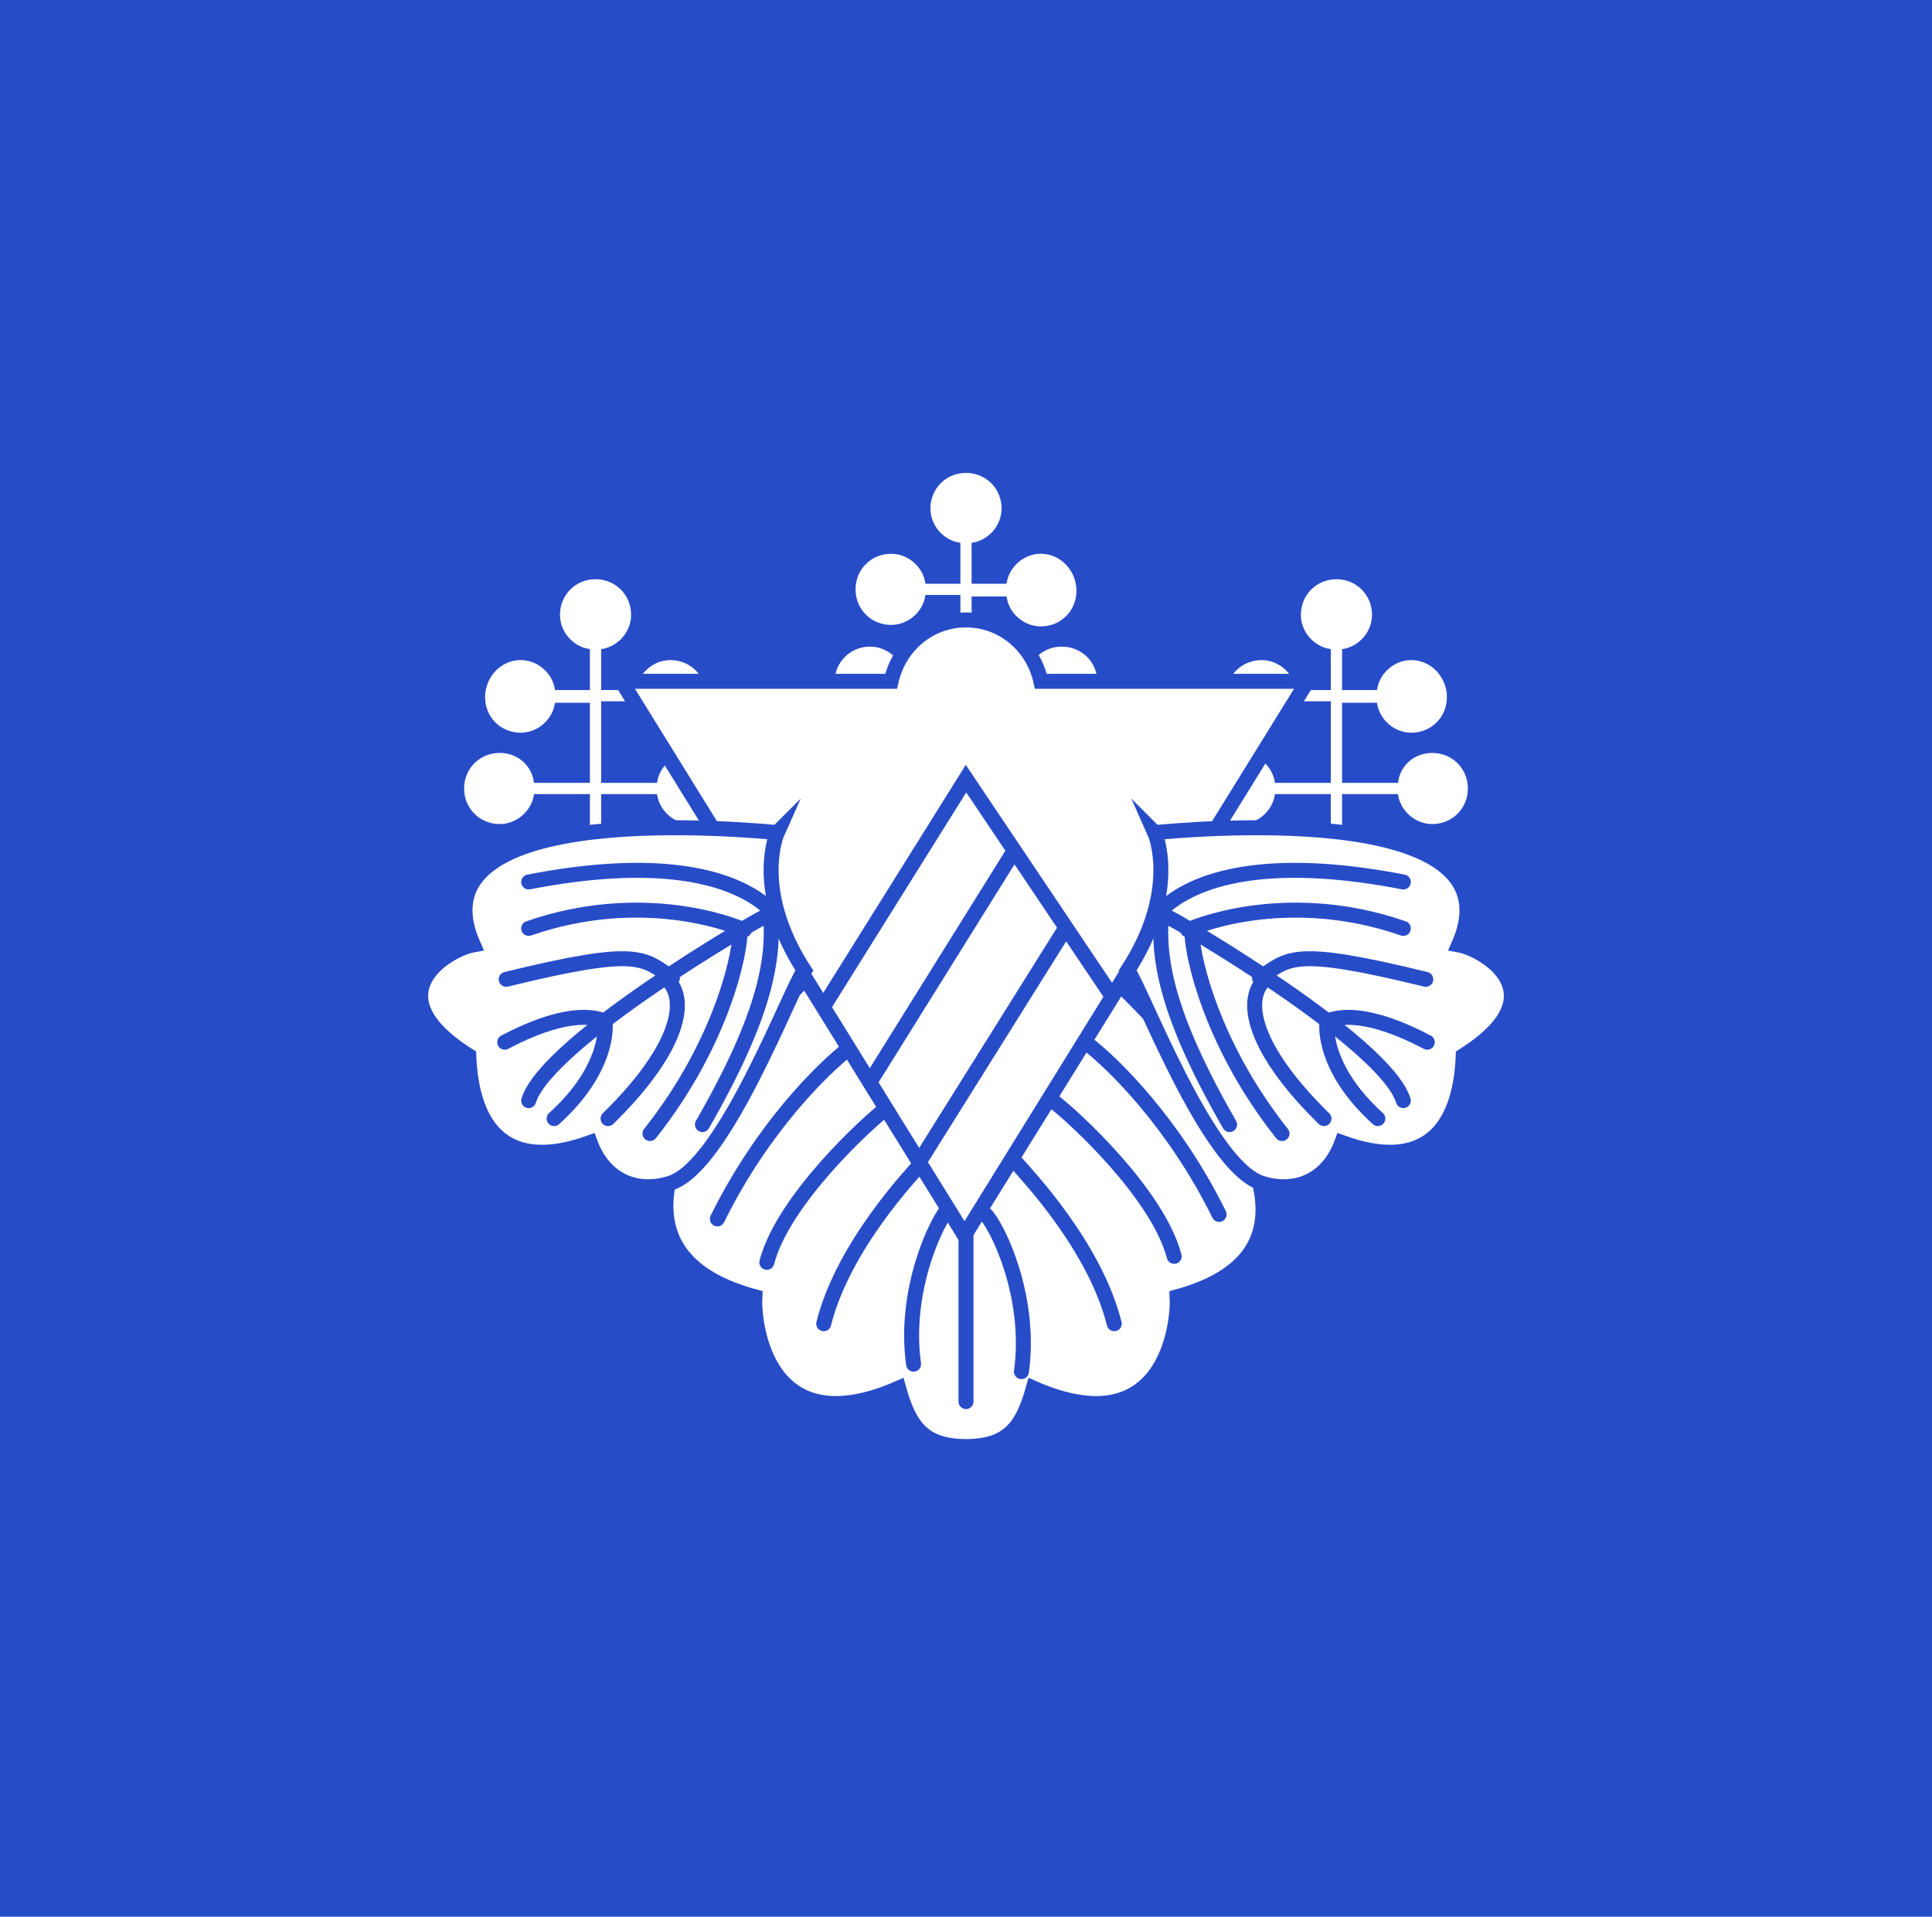 <svg xmlns="http://www.w3.org/2000/svg" xmlns:xlink="http://www.w3.org/1999/xlink" version="1.1" id="Layer_2" x="0" y="0" viewBox="0 0 129 128" xml:space="preserve"><style>.st2{fill:#fff;stroke:#274cc8;stroke-miterlimit:10}.st3{stroke-linecap:round}.st3,.st4{fill:none;stroke:#274cc8;stroke-miterlimit:10}</style><symbol id="flower" viewBox="-9.1 -8.7 18.1 17.4"><path d="M6.4-3C5.2-3 4.2-3.8 4-5H.5V.1h2.1c.2-1.1 1.2-2 2.4-2C6.4-1.9 7.5-.8 7.5.6S6.4 3.2 5 3.2c-1.2 0-2.2-.9-2.4-2H.5v2.5c1.1.2 2 1.2 2 2.4 0 1.4-1.1 2.5-2.5 2.5s-2.5-1.1-2.5-2.5c0-1.2.9-2.2 2-2.4V1.2h-2.1c-.2 1.1-1.2 2-2.4 2-1.4 0-2.5-1.1-2.5-2.5S-6.4-1.8-5-1.8c1.2 0 2.2.9 2.4 2h2.1V-5H-4c-.2 1.1-1.2 2-2.4 2-1.4 0-2.5-1.1-2.5-2.5C-8.9-6.8-7.8-8-6.4-8c1.2 0 2.2.9 2.4 2h3.5v-2.6h1V-6H4c.2-1.1 1.2-2 2.4-2 1.4 0 2.5 1.1 2.5 2.5S7.8-3 6.4-3z" fill="#fff" stroke="#274cc8" stroke-width=".25" stroke-miterlimit="10"/></symbol><path fill="#274cc8" d="M0 0h129v128H0z"/><path class="st2" d="M63.9 57c-2.8 1-31.6 24.7-13.5 29.6-.1 1.7.7 10 9.6 6.1.7 2.5 1.6 3.9 4.5 3.9s3.8-1.4 4.5-3.9c8.9 3.9 9.7-4.4 9.6-6.1C96.6 81.7 66.7 58 63.9 57z"/><path class="st3" d="M56.7 70c-1.7 1.3-5.8 5.3-8.8 11.4M59.2 74c-1.2.9-6.9 6.1-8 10.3M61.5 77.7c-.6.7-5.2 5.5-6.5 10.7M63.4 80.6c-.8.8-3.1 5.5-2.4 10.5M72.6 69.7c1.7 1.3 5.8 5.3 8.8 11.4M70.4 73.6c1.2.9 6.9 6.1 8 10.3M67.9 77.7c.6.7 5.2 5.5 6.5 10.7M65.8 81.1c.8.8 3.1 5.5 2.4 10.5M64.5 82.5v11.1"/><g><use xlink:href="#flower" width="18.1" height="17.4" x="-9.1" y="-8.7" transform="matrix(1 0 0 -1 64.5 40.057)" overflow="visible"/><use xlink:href="#flower" width="18.1" height="17.4" x="-9.1" y="-8.7" transform="matrix(1 0 0 -1 89.235 47.157)" overflow="visible"/><use xlink:href="#flower" width="18.1" height="17.4" id="XMLID_1_" x="-9.1" y="-8.7" transform="rotate(180 19.882 23.578)" overflow="visible"/></g><g><path class="st2" d="M69.5 45.5c-.5-2.3-2.5-4.1-5-4.1s-4.5 1.8-5 4.1h-18l22.9 37 22.9-37H69.5z"/><path class="st4" d="M74.3 66.6L64.5 52 55 67.2M71.2 61.9l-9.7 15.5M67.6 57L58 72.4"/></g><g><path class="st2" d="M51.9 55.6c-1.3-.1-24.7-2.5-20.3 7.5-1.7.3-6.8 3.3-.3 7.4.2 5 2.6 7.8 8.1 5.8 1 2.7 3.3 3.4 5.4 2.7 3.6-1.2 8-13 8.9-14.2-3.5-5.4-1.8-9.2-1.8-9.2z"/><path class="st3" d="M51.4 60.7c-2.6-2.4-7.9-3.4-16.1-1.8M51.3 61.1c-.8.3-14.8 8.5-16 12.4M49.7 62.1c-.9-.4-6.9-2.7-14.4-.1M44.9 65.3c-2-1.3-2.1-2.1-11.1.1M40.4 68.2c-.9-.4-2.9-.6-6.7 1.4M51.4 60.7c.4 3.2-.3 7.1-4.5 14.4M49.4 62.2c.1 1-1 7.2-6 13.5M44.8 65.7c1.1 1.5.2 4.7-4.2 9M40.4 68.2c.1 1-.2 3.6-3.4 6.5"/></g><g><path class="st2" d="M77.1 55.6c1.3-.1 24.7-2.5 20.3 7.5 1.7.3 6.8 3.3.3 7.4-.2 5-2.6 7.8-8.1 5.8-1 2.7-3.3 3.4-5.4 2.7-3.6-1.2-8-13-8.9-14.2 3.5-5.4 1.8-9.2 1.8-9.2z"/><path class="st3" d="M77.6 60.7c2.6-2.4 7.9-3.4 16.1-1.8M77.7 61.1c.8.3 14.8 8.5 16 12.4M79.3 62.1c.9-.4 6.9-2.7 14.4-.1M84.1 65.3c2-1.3 2.1-2.1 11.1.1M88.6 68.2c.9-.4 2.9-.6 6.7 1.4M77.6 60.7c-.4 3.2.3 7.1 4.5 14.4M79.6 62.2c-.1 1 1 7.2 6 13.5M84.2 65.7c-1.1 1.5-.2 4.7 4.2 9M88.6 68.2c-.1 1 .2 3.6 3.4 6.5"/></g></svg>